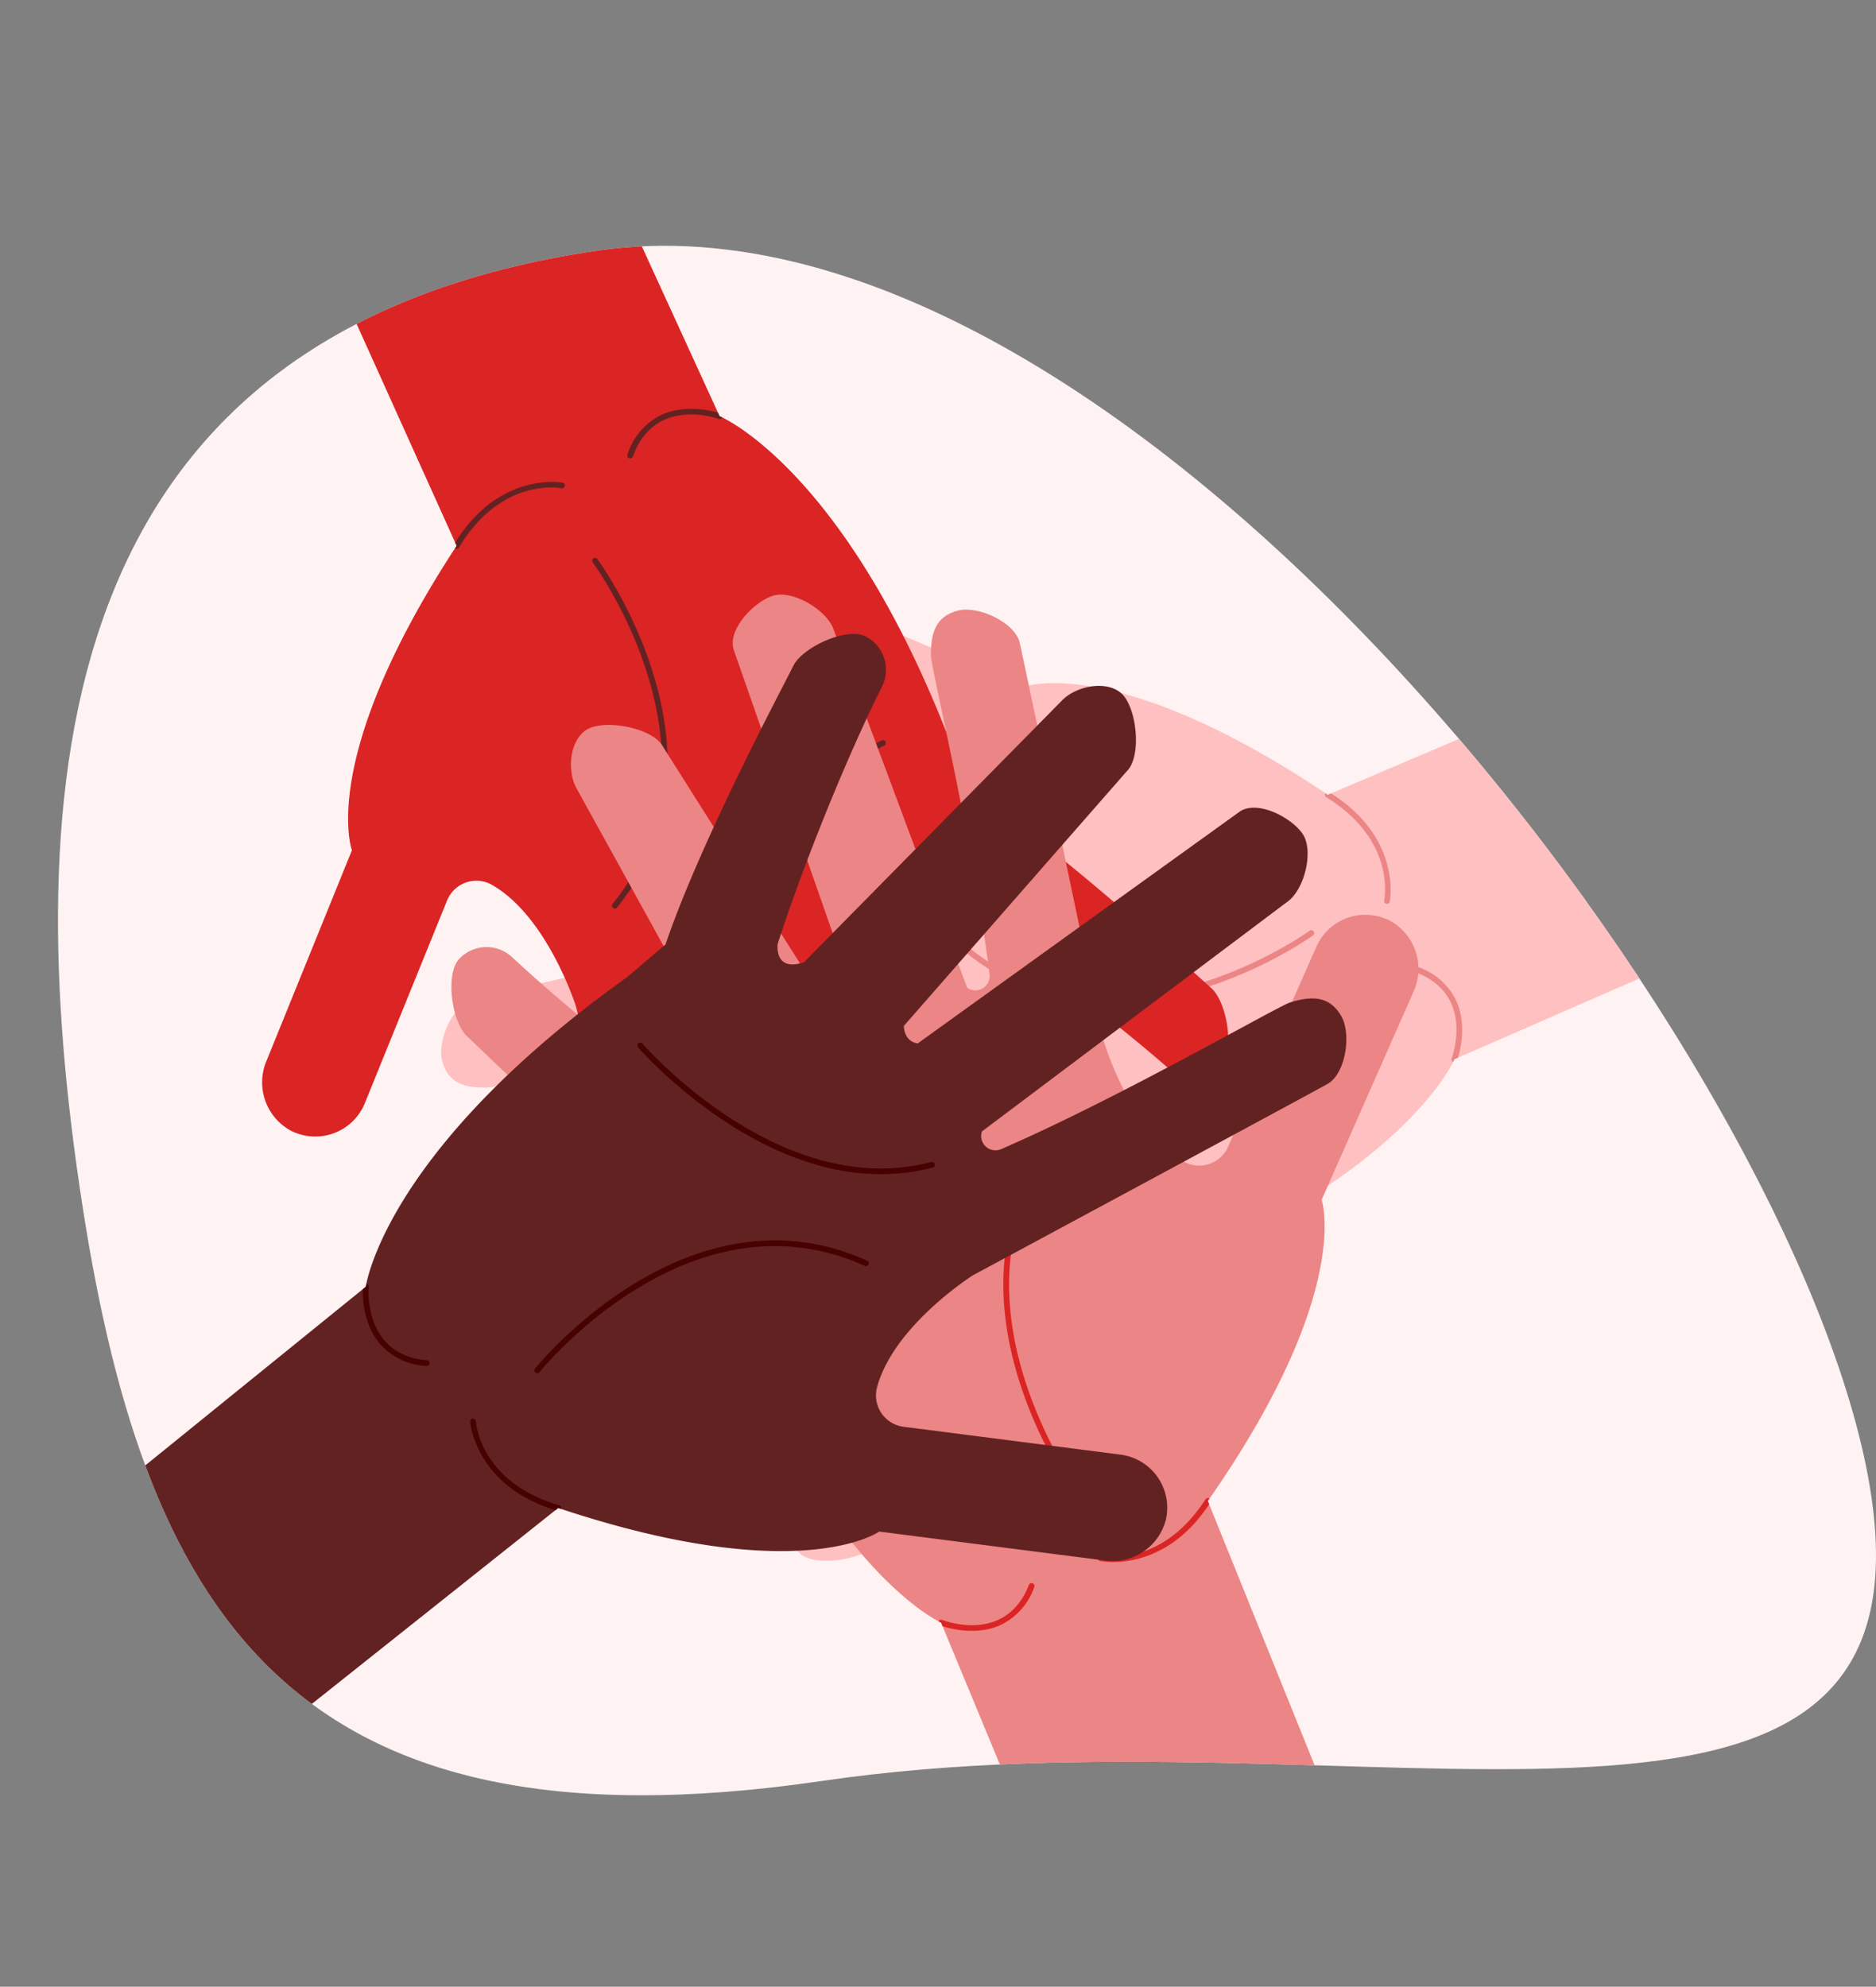 <?xml version="1.0" encoding="UTF-8"?>
<svg xmlns="http://www.w3.org/2000/svg" viewBox="0 0 325.026 344.221">
  <rect x="0" y="0" width="325.026" height="344.221" fill="#808080" stroke="none"/>
  <defs>
    <clipPath id="a">
      <path fill="none" d="M13.761,205.425C3.022,132.206,10.671,57.037,103.522,43.419S313.49,186.098,324.229,259.317s-88.968,35.635-181.819,49.252S24.499,278.644,13.761,205.425Z"></path>
    </clipPath>
  </defs>
  <g class="color000000 svgShape" data-name="Layer 2">
    <g class="color000000 svgShape" clip-path="url(#a)" data-name="Layer 1">
      <path fill="#fff2f2" d="M13.761,205.425C3.022,132.206,10.671,57.037,103.522,43.419S313.49,186.098,324.229,259.317s-88.968,35.635-181.819,49.252S24.499,278.644,13.761,205.425Z" class="colorfff4f2 svgShape"></path>
      <path fill="#fec0c0" d="M81.945,173.105c1.917-.519,68.168-15.656,68.168-15.656s15.677-4.783,21.208-14.419a5.474,5.474,0,0,0-2.752-7.699l-34.887-14.624a9.273,9.273,0,0,1-4.58-12.954,9.529,9.529,0,0,1,12.108-3.994l36.312,15.214s15.82-5.792,52.119,18.455c.131.088.27.188.411.279l.554-.241.01.003,46.938-19.997,19.725,46.272-44.678,19.511-.613.267s-.064.158-.207.451c-1.615,3.185-13.109,22.888-57.722,39.232l-7.891,3.673c-10.437,15.42-31.305,37.444-34.222,40.685-2.406,2.666-10.686,3.992-13.346,1.598a6.5,6.5,0,0,1-.477-9.177c4.667-5.186,10.058-11.79,15.246-18.564,5.191-6.784,10.18-13.738,14.044-19.622,0,0,1.96-4.584-3.553-4.268l-54.929,31.704c-3.021,1.926-8.539,1.586-10.477-1.428-1.911-3.038-.547-11.178,2.474-13.104L150.117,202.295l.003-.009c.043-.154.674-2.594-1.52-3.552l-64.439,23.873c-3.379,1.194-8.283-3.177-9.478-6.556s2.263-9.48,5.645-10.684l61.621-24.298a.311.311,0,0,0,.038-.062,2.481,2.481,0,0,0-2.444-3.776c-22.343,3.152-52.632,11.082-54.974,11.184-4.614.179-7.02-1.138-7.956-4.591C75.692,180.353,78.482,174.037,81.945,173.105Z" class="colorfed4c0 svgShape"></path>
      <path fill="#ec8585" d="M244.887,167.785a.508.508,0,0,1,.604-.31.061.061,0,0,1,.036.02,11.354,11.354,0,0,1,6.756,5.858c1.848,4.057.76,8.488.318,9.901l-.613.267s-.064.158-.207.451a.495.495,0,0,1-.264-.623c.166-.452,3.983-11.09-6.33-14.92A.497.497,0,0,1,244.887,167.785Z" class="coloreca085 svgShape"></path>
      <path fill="#ec8585" d="M229.626,137.444c.003-.01.003-.01.015-.017.131.088.27.188.411.279l.554-.241.01.003c12.284,7.777,10.198,18.612,10.168,18.718a.496.496,0,1,1-.97-.205c.085-.422,1.978-10.44-10.024-17.849A.493.493,0,0,1,229.626,137.444Z" class="coloreca085 svgShape"></path>
      <path fill="#ec8585" d="M160.791,178.586c22.119,6.102,34.561,32.079,34.699,32.375a.5.5,0,0,1-.905.425c-.154-.328-15.71-32.783-42.778-33.071a.5.5,0,0,1,.01-1A35.013,35.013,0,0,1,160.791,178.586Z" class="coloreca085 svgShape"></path>
      <path fill="#ec8585" d="M227.326,161.185a.5.5,0,0,1,.161.886c-.339.247-34.221,24.455-60.417,2.719a.5.5,0,0,1,.639-.77c25.601,21.252,58.855-2.514,59.189-2.757A.498.498,0,0,1,227.326,161.185Z" class="coloreca085 svgShape"></path>
      <path fill="#db2424" d="M116.198,242.264c-.541-1.911-16.434-67.985-16.434-67.985s-4.962-15.621-14.661-21.042a5.474,5.474,0,0,0-7.667,2.839L63.212,191.129a9.273,9.273,0,0,1-12.901,4.728A9.529,9.529,0,0,1,46.179,183.795l14.798-36.483S55.005,131.559,78.835,94.985c.086-.132.185-.272.274-.414l-.248-.551.003-.01L45.614,20.253,91.657,0l32.738,71.502.274.61s.159.063.454.202c3.203,1.579,23.036,12.846,39.89,57.269l3.763,7.849c15.538,10.26,37.799,30.875,41.073,33.754,2.694,2.375,4.114,10.64,1.751,13.326a6.5,6.5,0,0,1-9.171.582c-5.239-4.608-11.904-9.922-18.737-15.033-6.843-5.113-13.853-10.022-19.781-13.819,0,0-4.606-1.907-4.228,3.601l32.33,54.563c1.96,2.999,1.684,8.521-1.308,10.493-3.015,1.946-11.171.675-13.131-2.324l-32.966-48.815-.009-.002c-.155-.041-2.602-.645-3.535,1.561l24.608,64.162c1.233,3.365-3.082,8.319-6.448,9.552s-9.505-2.154-10.748-5.522l-25.001-61.339a.311.311,0,0,0-.062-.037,2.481,2.481,0,0,0-3.748,2.487c3.407,22.305,11.683,52.502,11.811,54.842.232,4.611-1.058,7.033-4.5,8.007C123.517,248.433,117.17,245.715,116.198,242.264Z" class="colorb86a4b svgShape"></path>
      <path fill="#632222" d="M109.016,79.393a.508.508,0,0,1-.317-.601.061.061,0,0,1,.02-.036,11.354,11.354,0,0,1,5.78-6.822c4.036-1.894,8.479-.857,9.897-.432l.274.61s.159.063.454.202a.495.495,0,0,1-.62.271c-.454-.161-11.135-3.856-14.847,6.5A.497.497,0,0,1,109.016,79.393Z" class="color633322 svgShape"></path>
      <path fill="#632222" d="M78.852,95c-.01-.003-.01-.003-.017-.015.086-.132.185-.272.274-.414l-.248-.551.003-.01c7.636-12.372,18.494-10.41,18.601-10.382a.496.496,0,1,1-.194.973c-.423-.08-10.462-1.858-17.733,10.228A.493.493,0,0,1,78.852,95Z" class="color633322 svgShape"></path>
      <path fill="#632222" d="M120.778,163.36c5.849-22.187,31.682-34.925,31.976-35.067a.5.5,0,1,1,.435.9c-.326.158-32.601,16.084-32.58,43.153a.5.5,0,0,1-1.0.001A35.013,35.013,0,0,1,120.778,163.36Z" class="color633322 svgShape"></path>
      <path fill="#632222" d="M102.617,97.028a.5.5,0,0,1,.884-.171c.251.336,24.845,33.939,3.409,60.382a.5.5,0,0,1-.777-.63c20.958-25.842-3.187-58.823-3.434-59.154A.498.498,0,0,1,102.617,97.028Z" class="color633322 svgShape"></path>
      <path fill="#ec8585" d="M176.656,111.312c.483,1.927,14.371,68.451,14.371,68.451s4.487,15.764,14.018,21.476a5.474,5.474,0,0,0,7.749-2.606l15.278-34.606a9.273,9.273,0,0,1,13.038-4.335,9.529,9.529,0,0,1,3.765,12.181L228.98,207.891s5.493,15.926-19.432,51.763c-.09.13-.193.266-.287.405l.231.559-.003.01,33.771,83.595-61.295-17.438L163.299,281.747l-.255-.618s-.157-.067-.447-.216c-3.154-1.675-22.637-13.537-38.14-58.45l-3.524-7.959c-15.221-10.725-36.848-32.004-40.034-34.981-2.62-2.455-3.79-10.76-1.347-13.373a6.5,6.5,0,0,1,9.184-.304c5.097,4.764,11.599,10.278,18.274,15.592,6.685,5.318,13.544,10.437,19.354,14.41,0,0,4.546,2.045,4.335-3.472l-30.665-55.516c-1.868-3.057-1.425-8.568,1.625-10.449,3.073-1.854,11.186-.337,13.055,2.72l31.475,49.79.009.003c.154.045,2.581.723,3.58-1.453l-22.656-64.877c-1.13-3.401,3.332-8.222,6.733-9.353s9.436,2.44,10.576,5.845l23.134,62.067a.311.311,0,0,0,.061.039,2.481,2.481,0,0,0,3.821-2.372c-2.731-22.398-10.09-52.832-10.148-55.174-.093-4.616,1.27-6.997,4.74-7.868C169.527,104.924,175.789,107.832,176.656,111.312Z" class="coloreca085 svgShape"></path>
      <path fill="#db2424" d="M178.909,274.325a.508.508,0,0,1,.299.61.061.061,0,0,1-.021.036,11.354,11.354,0,0,1-5.984,6.644c-4.091,1.771-8.501.6-9.905.132l-.255-.618s-.157-.067-.447-.216a.495.495,0,0,1,.628-.252c.449.175,11.013,4.191,15.037-6.048A.497.497,0,0,1,178.909,274.325Z" class="colorb86a4b svgShape"></path>
      <path fill="#db2424" d="M209.532,259.638c.01.003.01.003.016.015-.09.13-.193.266-.287.405l.231.559-.003.01c-8.007,12.136-18.801,9.846-18.906,9.814a.496.496,0,1,1,.224-.966c.421.093,10.401,2.174,18.034-9.687A.493.493,0,0,1,209.532,259.638Z" class="colorb86a4b svgShape"></path>
      <path fill="#db2424" d="M169.692,190.041c-6.517,22-32.724,33.951-33.022,34.084a.5.5,0,1,1-.408-.913c.331-.148,33.073-15.09,33.87-42.148a.5.5,0,0,1,1.0.029A35.013,35.013,0,0,1,169.692,190.041Z" class="colorb86a4b svgShape"></path>
      <path fill="#db2424" d="M185.839,256.892a.5.5,0,0,1-.889.144c-.24-.344-23.807-34.675-1.581-60.457a.5.5,0,0,1,.758.653c-21.73,25.196,1.406,58.892,1.643,59.231A.498.498,0,0,1,185.839,256.892Z" class="colorb86a4b svgShape"></path>
      <path fill="#632222" d="M230.074,187.76c-1.71,1.01-61.55,33.22-61.55,33.22s-13.84,8.78-16.61,19.54a5.474,5.474,0,0,0,4.7,6.69l37.52,4.82a9.273,9.273,0,0,1,7.86,11.27,9.529,9.529,0,0,1-10.61,7.07l-39.05-5.01s-13.71,9.79-55.15-3.93c-.15-.05-.31-.11-.47-.16l-.47.38h-.01L45.446,302.045,0,274.291,62.864,223.36l.52-.42s.02-.17.08-.49c.71-3.5,6.55-25.55,45.21-53.17l6.63-5.64c5.96-17.64,20.22-44.42,22.17-48.32,1.61-3.21,9.24-6.69,12.44-5.09a6.5,6.5,0,0,1,2.9,8.72c-3.12,6.24-6.56,14.04-9.76,21.95-3.2,7.92-6.16,15.95-8.32,22.65,0,0-.67,4.94,4.56,3.17l44.52-45.17c2.4-2.66,7.81-3.8,10.48-1.41,2.65,2.42,3.5,10.63,1.1,13.29l-38.8,44.32v.01c0,.16.04,2.68,2.41,3.02l55.77-40.15c2.94-2.05,8.83.86,10.88,3.8s.34,9.74-2.6,11.8l-52.94,39.81a.311.311,0,0,0-.02.07,2.481,2.481,0,0,0,3.36,2.99c20.7-8.98,47.79-24.68,50.02-25.4,4.4-1.4,7.07-.77,8.89,2.31C234.173,179.11,233.164,185.94,230.074,187.76Z" class="color633322 svgShape"></path>
      <path fill="#470101" d="M74.414,236.22a.508.508,0,0,1-.5.46.061.061,0,0,1-.04-.01,11.354,11.354,0,0,1-8.07-3.85c-2.86-3.42-2.99-7.98-2.94-9.46l.52-.42s.02-.17.08-.49a.495.495,0,0,1,.42.53c-.04.48-.89,11.75,10.07,12.7A.497.497,0,0,1,74.414,236.22Z" class="color471301 svgShape"></path>
      <path fill="#470101" d="M97.194,261.41c0,.01,0,.01-.01.02-.15-.05-.31-.11-.47-.16l-.47.38h-.01c-13.91-4.23-14.78-15.23-14.78-15.34a.496.496,0,1,1,.99-.06c.03.43.87,10.59,14.41,14.54A.493.493,0,0,1,97.194,261.41Z" class="color471301 svgShape"></path>
      <path fill="#470101" d="M152.609,203.444c-22.945,0-41.847-21.733-42.06-21.981a.5.5,0,1,1,.76-.65c.236.275,23.862,27.425,50.032,20.504a.5.5,0,0,1,.256.967A35.013,35.013,0,0,1,152.609,203.444Z" class="color471301 svgShape"></path>
      <path fill="#470101" d="M93.097,237.913a.5.5,0,0,1-.391-.812c.261-.328,26.485-32.675,57.518-18.688a.5.5,0,0,1-.411.912C119.483,205.647,93.746,237.401,93.489,237.724A.498.498,0,0,1,93.097,237.913Z" class="color471301 svgShape"></path>
    </g>
  </g>
</svg>
